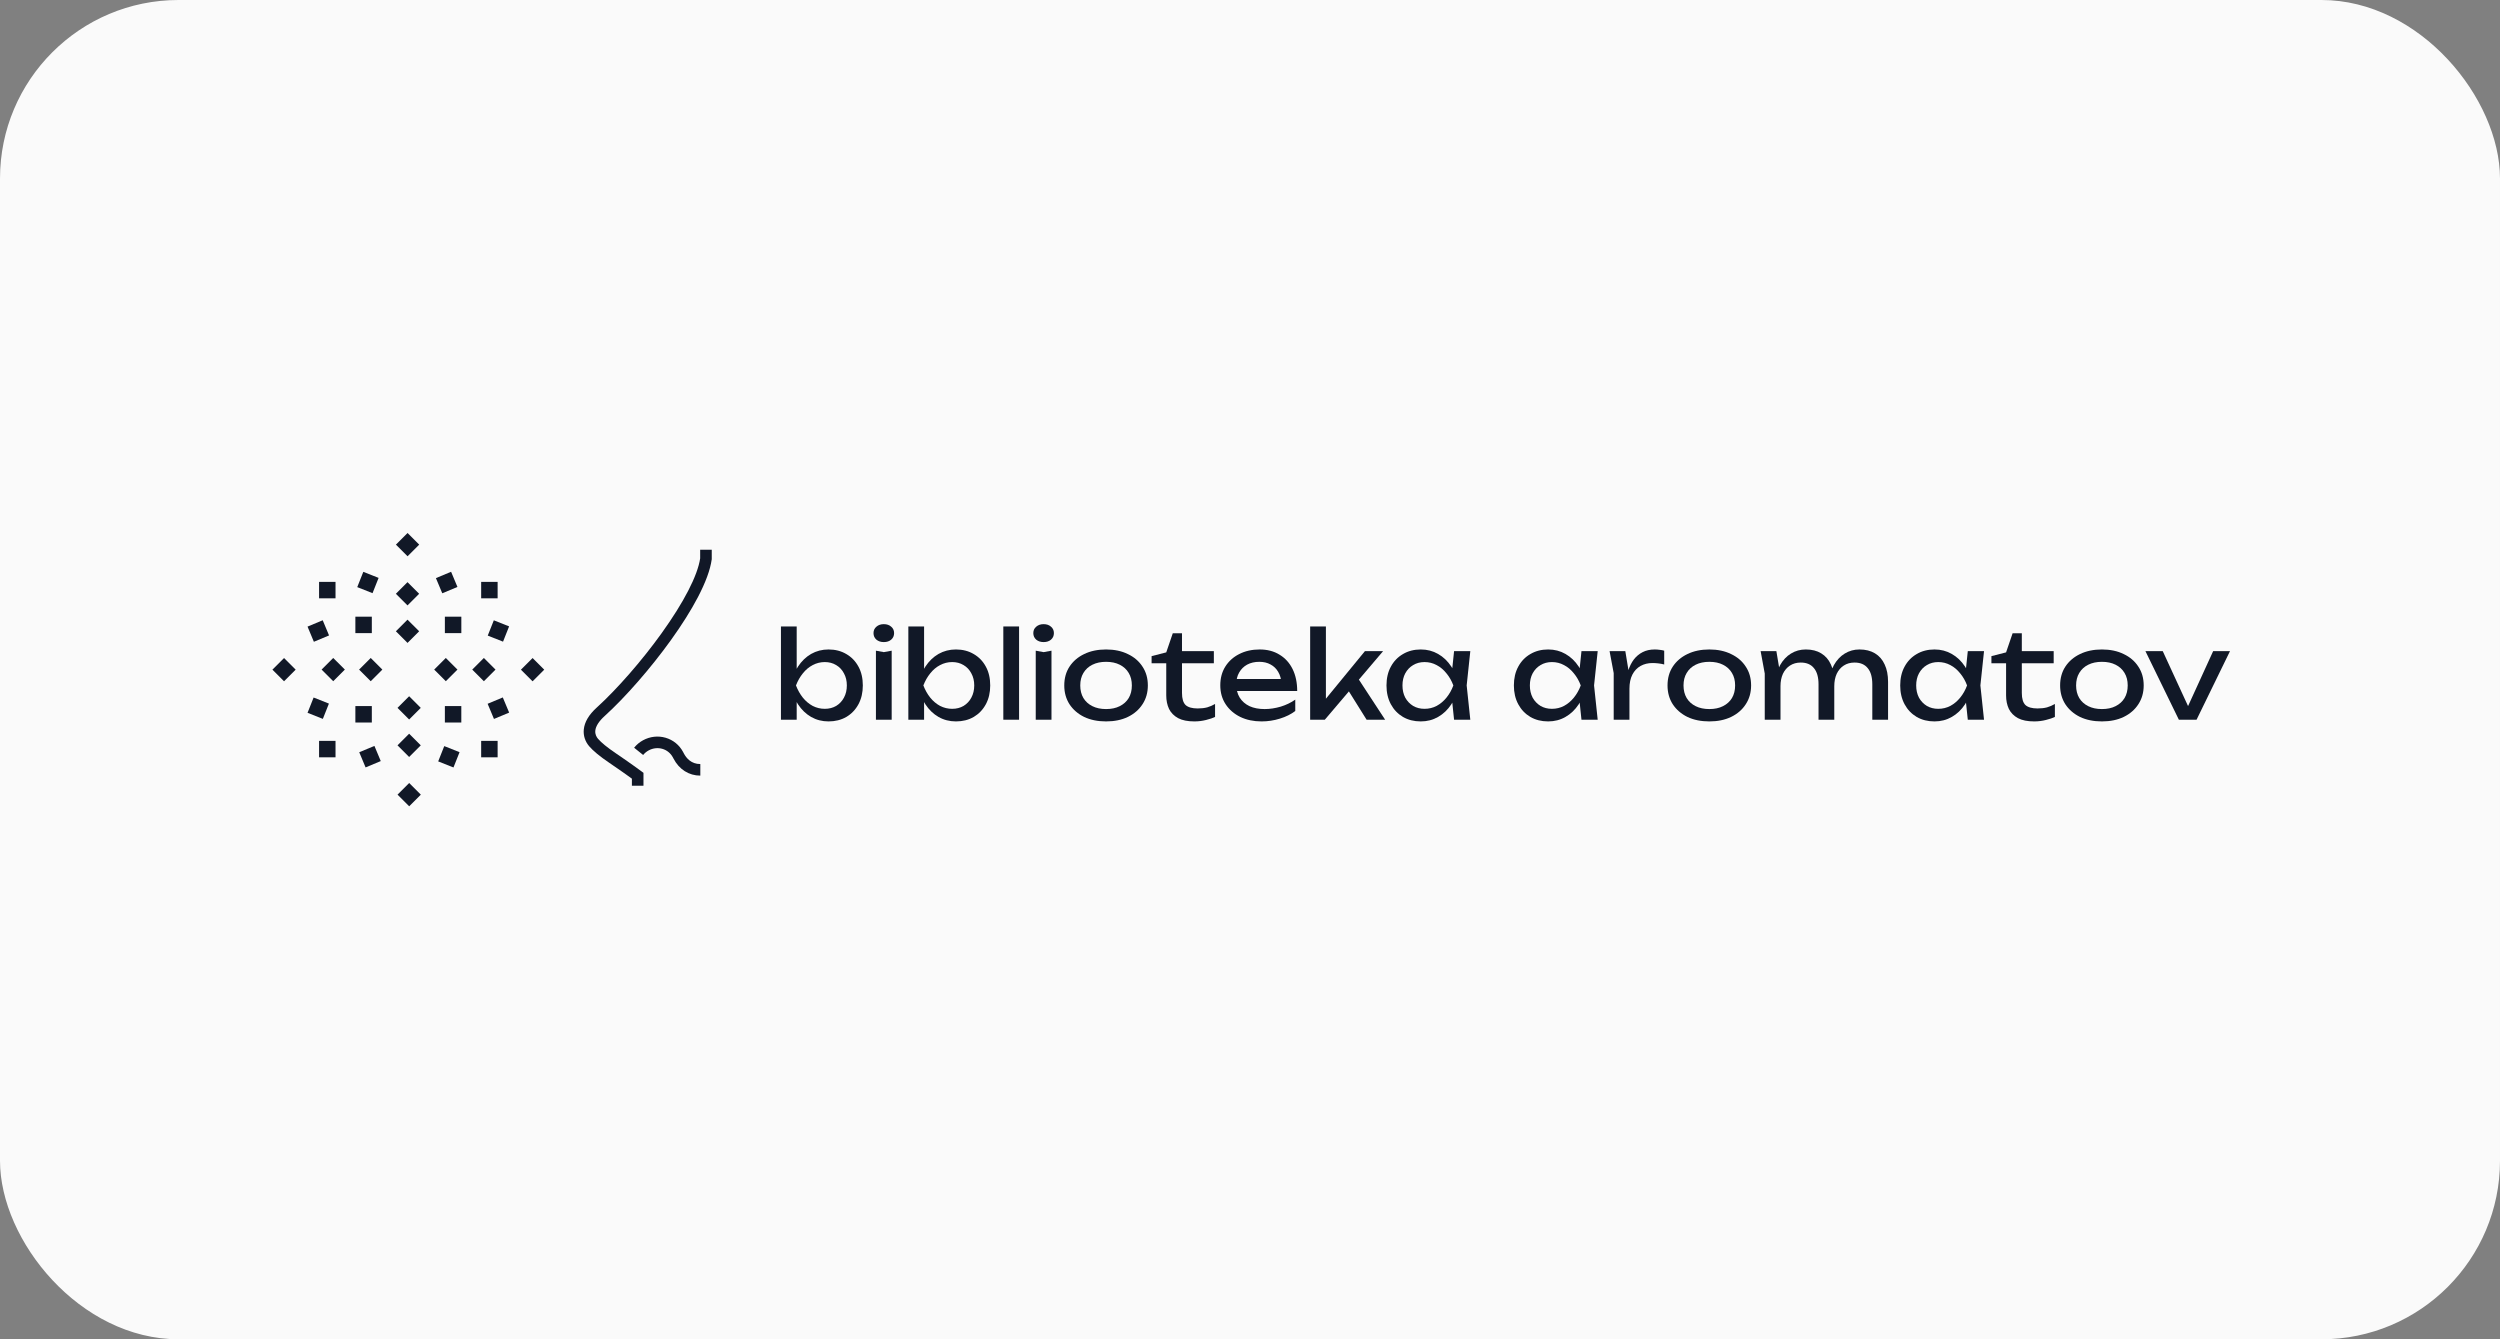 <?xml version="1.0" encoding="UTF-8"?> <svg xmlns="http://www.w3.org/2000/svg" width="560" height="300" viewBox="0 0 560 300" fill="none"><rect x="0" y="0" width="560" height="300" fill="#808080" stroke="none"/><rect width="560" height="300" rx="40" fill="#FAFAFA"></rect><g clip-path="url(#clip0_515_281)"><path d="M83.288 138.136H79.604V141.82H83.288V138.136Z" fill="#111827"></path><path d="M75.157 130.341H71.473V134.025H75.157V130.341Z" fill="#111827"></path><path d="M91.282 130.402L88.677 133.008L91.283 135.612L93.888 133.007L91.282 130.402Z" fill="#111827"></path><path d="M91.294 119.389L88.686 121.998L91.294 124.606L93.902 121.998L91.294 119.389Z" fill="#111827"></path><path d="M91.283 138.802L88.678 141.407L91.284 144.012L93.889 141.406L91.283 138.802Z" fill="#111827"></path><path d="M74.643 147.384L72.038 149.989L74.643 152.594L77.249 149.989L74.643 147.384Z" fill="#111827"></path><path d="M63.625 147.399L61.02 150.004L63.625 152.609L66.23 150.004L63.625 147.399Z" fill="#111827"></path><path d="M119.299 147.399L116.69 150.007L119.298 152.616L121.907 150.008L119.299 147.399Z" fill="#111827"></path><path d="M99.865 147.384L97.259 149.989L99.865 152.594L102.47 149.989L99.865 147.384Z" fill="#111827"></path><path d="M108.388 147.386L105.783 149.992L108.388 152.597L110.994 149.992L108.388 147.386Z" fill="#111827"></path><path d="M83.04 147.384L80.435 149.989L83.04 152.594L85.646 149.989L83.04 147.384Z" fill="#111827"></path><path d="M103.34 138.136H99.651V141.82H103.34V138.136Z" fill="#111827"></path><path d="M111.467 130.341H107.782V134.025H111.467V130.341Z" fill="#111827"></path><path d="M110.616 138.948L109.256 142.372L112.681 143.732L114.04 140.307L110.616 138.948Z" fill="#111827"></path><path d="M101.046 128.077L97.647 129.499L99.069 132.898L102.468 131.476L101.046 128.077Z" fill="#111827"></path><path d="M81.382 128.088L80.023 131.513L83.447 132.872L84.807 129.448L81.382 128.088Z" fill="#111827"></path><path d="M72.286 138.939L68.887 140.361L70.308 143.76L73.707 142.338L72.286 138.939Z" fill="#111827"></path><path d="M103.335 158.16H99.651V161.844H103.335V158.16Z" fill="#111827"></path><path d="M111.467 165.955H107.782V169.639H111.467V165.955Z" fill="#111827"></path><path d="M91.647 164.353L89.041 166.958L91.647 169.564L94.252 166.958L91.647 164.353Z" fill="#111827"></path><path d="M91.657 175.393L89.048 178.001L91.656 180.61L94.265 178.002L91.657 175.393Z" fill="#111827"></path><path d="M91.647 155.957L89.041 158.562L91.647 161.167L94.252 158.562L91.647 155.957Z" fill="#111827"></path><path d="M83.288 158.16H79.604V161.844H83.288V158.16Z" fill="#111827"></path><path d="M75.157 165.955H71.473V169.639H75.157V165.955Z" fill="#111827"></path><path d="M70.249 156.244L68.89 159.668L72.318 161.029L73.678 157.605L70.249 156.244Z" fill="#111827"></path><path d="M83.869 167.083L80.47 168.504L81.892 171.903L85.291 170.482L83.869 167.083Z" fill="#111827"></path><path d="M99.514 167.127L98.155 170.552L101.579 171.911L102.939 168.487L99.514 167.127Z" fill="#111827"></path><path d="M112.627 156.224L109.228 157.646L110.65 161.045L114.049 159.623L112.627 156.224Z" fill="#111827"></path><path d="M156.882 173.741C154.316 173.741 152.121 172.346 150.864 169.918L150.721 169.649C149.671 167.706 147.292 167.019 145.3 168.091C144.819 168.352 144.407 168.693 144.065 169.115L142.042 167.49C142.598 166.799 143.28 166.229 144.065 165.807C145.627 164.968 147.404 164.771 149.078 165.251C150.77 165.74 152.166 166.866 153.001 168.424L153.01 168.441L153.158 168.724C153.732 169.833 154.841 171.148 156.873 171.148V173.741H156.882Z" fill="#111827"></path><path d="M144.138 175.999H141.544V174.419C140.66 173.778 138.739 172.399 136.396 170.811C134.363 169.433 132.882 168.212 131.994 167.18C131.069 166.108 130.634 164.766 130.769 163.406C130.93 161.741 131.908 160.09 133.672 158.492C138.218 154.372 143.778 148 148.181 141.87C153.198 134.882 156.268 128.923 156.838 125.068V123.142H159.432V125.252L159.418 125.341C159.1 127.626 158.058 130.457 156.331 133.769C154.796 136.7 152.763 139.935 150.286 143.386C145.78 149.66 140.081 156.185 135.409 160.422C134.157 161.557 133.443 162.679 133.349 163.666C133.268 164.497 133.636 165.116 133.959 165.493C134.691 166.341 136.033 167.441 137.85 168.67C141.122 170.887 143.586 172.704 143.608 172.723L144.138 173.113V176.008V175.999Z" fill="#111827"></path><path d="M490.806 159.644H489.45L495.745 145.861H499.516L492.028 161.218H488.067L480.578 145.861H484.459L490.806 159.644Z" fill="#111827"></path><path d="M470.827 161.597C468.964 161.597 467.327 161.263 465.917 160.593C464.524 159.906 463.429 158.956 462.633 157.745C461.856 156.533 461.467 155.131 461.467 153.539C461.467 151.929 461.856 150.527 462.633 149.334C463.429 148.122 464.524 147.181 465.917 146.512C467.327 145.825 468.964 145.481 470.827 145.481C472.69 145.481 474.319 145.825 475.71 146.512C477.122 147.181 478.216 148.122 478.994 149.334C479.79 150.527 480.188 151.929 480.188 153.539C480.188 155.131 479.79 156.533 478.994 157.745C478.216 158.956 477.122 159.906 475.71 160.593C474.319 161.263 472.69 161.597 470.827 161.597ZM470.827 158.83C472.021 158.83 473.043 158.613 473.893 158.179C474.761 157.745 475.431 157.139 475.901 156.361C476.372 155.565 476.606 154.624 476.606 153.539C476.606 152.454 476.372 151.522 475.901 150.745C475.431 149.949 474.761 149.334 473.893 148.9C473.043 148.465 472.021 148.248 470.827 148.248C469.651 148.248 468.63 148.465 467.762 148.9C466.893 149.334 466.224 149.949 465.753 150.745C465.283 151.522 465.048 152.454 465.048 153.539C465.048 154.624 465.283 155.565 465.753 156.361C466.224 157.139 466.893 157.745 467.762 158.179C468.63 158.613 469.651 158.83 470.827 158.83Z" fill="#111827"></path><path d="M446.078 148.574V146.973L449.362 146.132L450.826 141.845H452.888V145.86H460.024V148.574H452.888V155.221C452.888 156.505 453.16 157.41 453.703 157.934C454.263 158.441 455.168 158.694 456.416 158.694C457.212 158.694 457.917 158.613 458.532 158.45C459.148 158.269 459.735 158.016 460.295 157.69V160.593C459.825 160.828 459.157 161.054 458.288 161.271C457.437 161.489 456.561 161.597 455.656 161.597C454.155 161.597 452.943 161.353 452.02 160.864C451.098 160.358 450.42 159.671 449.986 158.802C449.569 157.916 449.362 156.903 449.362 155.764V148.574H446.078Z" fill="#111827"></path><path d="M440.785 161.217L440.188 155.52L440.893 153.539L440.188 151.586L440.785 145.861H444.421L443.607 153.539L444.421 161.217H440.785ZM441.87 153.539C441.526 155.149 440.957 156.56 440.161 157.772C439.365 158.984 438.379 159.924 437.204 160.593C436.045 161.263 434.753 161.597 433.323 161.597C431.822 161.597 430.493 161.263 429.335 160.593C428.177 159.906 427.273 158.956 426.622 157.745C425.971 156.533 425.646 155.131 425.646 153.539C425.646 151.929 425.971 150.527 426.622 149.334C427.273 148.122 428.177 147.181 429.335 146.512C430.493 145.825 431.822 145.481 433.323 145.481C434.753 145.481 436.045 145.816 437.204 146.485C438.379 147.154 439.365 148.095 440.161 149.307C440.975 150.5 441.544 151.911 441.87 153.539ZM429.226 153.539C429.226 154.57 429.434 155.484 429.851 156.279C430.284 157.057 430.872 157.672 431.614 158.124C432.356 158.559 433.206 158.776 434.165 158.776C435.141 158.776 436.045 158.559 436.878 158.124C437.71 157.672 438.442 157.057 439.075 156.279C439.727 155.484 440.242 154.57 440.622 153.539C440.242 152.508 439.727 151.604 439.075 150.826C438.442 150.03 437.71 149.415 436.878 148.981C436.045 148.529 435.141 148.303 434.165 148.303C433.206 148.303 432.356 148.529 431.614 148.981C430.872 149.415 430.284 150.03 429.851 150.826C429.434 151.604 429.226 152.508 429.226 153.539Z" fill="#111827"></path><path d="M394.382 145.861H397.909L398.831 151.396V161.217H395.304V150.88L394.382 145.861ZM404.502 145.481C405.859 145.481 407.007 145.77 407.948 146.349C408.907 146.928 409.63 147.76 410.118 148.845C410.625 149.912 410.878 151.206 410.878 152.725V161.217H407.351V153.295C407.351 151.685 407.007 150.473 406.32 149.659C405.651 148.827 404.665 148.411 403.363 148.411C402.441 148.411 401.635 148.637 400.948 149.09C400.278 149.524 399.754 150.139 399.374 150.935C399.012 151.73 398.831 152.662 398.831 153.729L397.583 153.051C397.746 151.459 398.135 150.102 398.75 148.981C399.383 147.859 400.187 147 401.165 146.403C402.16 145.788 403.272 145.481 404.502 145.481ZM416.522 145.481C417.878 145.481 419.036 145.77 419.994 146.349C420.953 146.928 421.677 147.76 422.165 148.845C422.672 149.912 422.925 151.206 422.925 152.725V161.217H419.397V153.295C419.397 151.685 419.053 150.473 418.367 149.659C417.697 148.827 416.712 148.411 415.409 148.411C414.486 148.411 413.682 148.637 412.994 149.09C412.325 149.524 411.8 150.139 411.421 150.935C411.059 151.73 410.878 152.662 410.878 153.729L409.63 153.051C409.792 151.459 410.181 150.102 410.796 148.981C411.43 147.859 412.234 147 413.212 146.403C414.207 145.788 415.31 145.481 416.522 145.481Z" fill="#111827"></path><path d="M382.887 161.597C381.025 161.597 379.387 161.263 377.977 160.593C376.584 159.906 375.489 158.956 374.693 157.745C373.916 156.533 373.527 155.131 373.527 153.539C373.527 151.929 373.916 150.527 374.693 149.334C375.489 148.122 376.584 147.181 377.977 146.512C379.387 145.825 381.025 145.481 382.887 145.481C384.75 145.481 386.379 145.825 387.77 146.512C389.182 147.181 390.277 148.122 391.054 149.334C391.85 150.527 392.248 151.929 392.248 153.539C392.248 155.131 391.85 156.533 391.054 157.745C390.277 158.956 389.182 159.906 387.77 160.593C386.379 161.263 384.75 161.597 382.887 161.597ZM382.887 158.83C384.081 158.83 385.103 158.613 385.953 158.179C386.821 157.745 387.491 157.139 387.961 156.361C388.432 155.565 388.666 154.624 388.666 153.539C388.666 152.454 388.432 151.522 387.961 150.745C387.491 149.949 386.821 149.334 385.953 148.9C385.103 148.465 384.081 148.248 382.887 148.248C381.711 148.248 380.69 148.465 379.822 148.9C378.953 149.334 378.284 149.949 377.814 150.745C377.343 151.522 377.108 152.454 377.108 153.539C377.108 154.624 377.343 155.565 377.814 156.361C378.284 157.139 378.953 157.745 379.822 158.179C380.69 158.613 381.711 158.83 382.887 158.83Z" fill="#111827"></path><path d="M360.546 145.861H364.073L364.996 151.45V161.217H361.468V150.772L360.546 145.861ZM372.782 145.752V148.845C372.384 148.737 371.951 148.655 371.48 148.601C371.01 148.547 370.567 148.52 370.151 148.52C369.156 148.52 368.27 148.737 367.492 149.171C366.714 149.605 366.099 150.256 365.647 151.124C365.213 151.974 364.996 153.024 364.996 154.272L364.181 153.268C364.254 152.183 364.435 151.17 364.724 150.229C365.032 149.27 365.448 148.438 365.972 147.733C366.515 147.027 367.175 146.476 367.953 146.078C368.731 145.68 369.635 145.481 370.666 145.481C371.028 145.481 371.399 145.508 371.779 145.562C372.159 145.599 372.493 145.662 372.782 145.752Z" fill="#111827"></path><path d="M354.249 161.217L353.652 155.52L354.357 153.539L353.652 151.586L354.249 145.861H357.884L357.07 153.539L357.884 161.217H354.249ZM355.334 153.539C354.99 155.149 354.42 156.56 353.624 157.772C352.828 158.984 351.842 159.924 350.667 160.593C349.51 161.263 348.216 161.597 346.787 161.597C345.285 161.597 343.957 161.263 342.799 160.593C341.642 159.906 340.737 158.956 340.086 157.745C339.435 156.533 339.109 155.131 339.109 153.539C339.109 151.929 339.435 150.527 340.086 149.334C340.737 148.122 341.642 147.181 342.799 146.512C343.957 145.825 345.285 145.481 346.787 145.481C348.216 145.481 349.51 145.816 350.667 146.485C351.842 147.154 352.828 148.095 353.624 149.307C354.438 150.5 355.009 151.911 355.334 153.539ZM342.691 153.539C342.691 154.57 342.899 155.484 343.314 156.279C343.749 157.057 344.336 157.672 345.078 158.124C345.819 158.559 346.67 158.776 347.628 158.776C348.605 158.776 349.51 158.559 350.341 158.124C351.174 157.672 351.906 157.057 352.539 156.279C353.19 155.484 353.706 154.57 354.085 153.539C353.706 152.508 353.19 151.604 352.539 150.826C351.906 150.03 351.174 149.415 350.341 148.981C349.51 148.529 348.605 148.303 347.628 148.303C346.67 148.303 345.819 148.529 345.078 148.981C344.336 149.415 343.749 150.03 343.314 150.826C342.899 151.604 342.691 152.508 342.691 153.539Z" fill="#111827"></path><path d="M325.712 161.217L325.115 155.52L325.821 153.539L325.115 151.586L325.712 145.861H329.348L328.535 153.539L329.348 161.217H325.712ZM326.798 153.539C326.454 155.149 325.885 156.56 325.089 157.772C324.293 158.984 323.307 159.924 322.132 160.593C320.973 161.263 319.681 161.597 318.251 161.597C316.75 161.597 315.421 161.263 314.262 160.593C313.105 159.906 312.201 158.956 311.549 157.745C310.898 156.533 310.573 155.131 310.573 153.539C310.573 151.929 310.898 150.527 311.549 149.334C312.201 148.122 313.105 147.181 314.262 146.512C315.421 145.825 316.75 145.481 318.251 145.481C319.681 145.481 320.973 145.816 322.132 146.485C323.307 147.154 324.293 148.095 325.089 149.307C325.902 150.5 326.472 151.911 326.798 153.539ZM314.154 153.539C314.154 154.57 314.362 155.484 314.779 156.279C315.212 157.057 315.8 157.672 316.542 158.124C317.284 158.559 318.134 158.776 319.092 158.776C320.069 158.776 320.973 158.559 321.805 158.124C322.638 157.672 323.37 157.057 324.003 156.279C324.654 155.484 325.17 154.57 325.55 153.539C325.17 152.508 324.654 151.604 324.003 150.826C323.37 150.03 322.638 149.415 321.805 148.981C320.973 148.529 320.069 148.303 319.092 148.303C318.134 148.303 317.284 148.529 316.542 148.981C315.8 149.415 315.212 150.03 314.779 150.826C314.362 151.604 314.154 152.508 314.154 153.539Z" fill="#111827"></path><path d="M297.003 158.152L295.971 157.772L305.739 145.861H309.809L296.759 161.217H293.475V140.326H297.003V158.152ZM301.371 153.621L303.839 151.396L310.27 161.217H306.119L301.371 153.621Z" fill="#111827"></path><path d="M282.597 161.597C280.806 161.597 279.214 161.263 277.822 160.593C276.429 159.906 275.335 158.956 274.539 157.745C273.743 156.533 273.345 155.122 273.345 153.512C273.345 151.92 273.716 150.527 274.457 149.334C275.217 148.122 276.257 147.181 277.578 146.512C278.915 145.825 280.444 145.481 282.162 145.481C283.882 145.481 285.364 145.87 286.612 146.648C287.878 147.407 288.855 148.484 289.543 149.876C290.229 151.269 290.573 152.906 290.573 154.787H276.112V152.101H288.81L287.047 153.105C286.992 152.092 286.748 151.224 286.314 150.5C285.898 149.777 285.329 149.225 284.605 148.845C283.899 148.447 283.058 148.248 282.082 148.248C281.05 148.248 280.146 148.456 279.368 148.872C278.608 149.288 278.011 149.876 277.578 150.636C277.143 151.378 276.927 152.264 276.927 153.295C276.927 154.435 277.18 155.42 277.686 156.252C278.21 157.084 278.943 157.727 279.884 158.179C280.842 158.613 281.972 158.83 283.275 158.83C284.451 158.83 285.654 158.649 286.884 158.287C288.113 157.907 289.199 157.383 290.14 156.714V159.264C289.199 159.987 288.05 160.557 286.694 160.973C285.355 161.389 283.99 161.597 282.597 161.597Z" fill="#111827"></path><path d="M257.957 148.574V146.973L261.24 146.132L262.705 141.845H264.767V145.86H271.903V148.574H264.767V155.221C264.767 156.505 265.039 157.41 265.581 157.934C266.142 158.441 267.047 158.694 268.295 158.694C269.09 158.694 269.796 158.613 270.411 158.45C271.025 158.269 271.614 158.016 272.174 157.69V160.593C271.704 160.828 271.034 161.054 270.166 161.271C269.316 161.489 268.439 161.597 267.534 161.597C266.033 161.597 264.821 161.353 263.899 160.864C262.976 160.358 262.298 159.671 261.864 158.802C261.448 157.916 261.24 156.903 261.24 155.764V148.574H257.957Z" fill="#111827"></path><path d="M247.757 161.597C245.895 161.597 244.257 161.263 242.847 160.593C241.454 159.906 240.359 158.956 239.563 157.745C238.786 156.533 238.397 155.131 238.397 153.539C238.397 151.929 238.786 150.527 239.563 149.334C240.359 148.122 241.454 147.181 242.847 146.512C244.257 145.825 245.895 145.481 247.757 145.481C249.62 145.481 251.249 145.825 252.641 146.512C254.052 147.181 255.146 148.122 255.924 149.334C256.72 150.527 257.118 151.929 257.118 153.539C257.118 155.131 256.72 156.533 255.924 157.745C255.146 158.956 254.052 159.906 252.641 160.593C251.249 161.263 249.62 161.597 247.757 161.597ZM247.757 158.83C248.951 158.83 249.973 158.613 250.823 158.179C251.691 157.745 252.361 157.139 252.831 156.361C253.302 155.565 253.536 154.624 253.536 153.539C253.536 152.454 253.302 151.522 252.831 150.745C252.361 149.949 251.691 149.334 250.823 148.9C249.973 148.465 248.951 148.248 247.757 148.248C246.581 148.248 245.56 148.465 244.692 148.9C243.823 149.334 243.154 149.949 242.683 150.745C242.213 151.522 241.978 152.454 241.978 153.539C241.978 154.624 242.213 155.565 242.683 156.361C243.154 157.139 243.823 157.745 244.692 158.179C245.56 158.613 246.581 158.83 247.757 158.83Z" fill="#111827"></path><path d="M232.005 145.752L233.768 146.078L235.532 145.752V161.217H232.005V145.752ZM233.768 143.826C233.099 143.826 232.548 143.645 232.113 143.283C231.68 142.903 231.462 142.415 231.462 141.818C231.462 141.221 231.68 140.742 232.113 140.38C232.548 140 233.099 139.81 233.768 139.81C234.456 139.81 235.007 140 235.423 140.38C235.857 140.742 236.074 141.221 236.074 141.818C236.074 142.415 235.857 142.903 235.423 143.283C235.007 143.645 234.456 143.826 233.768 143.826Z" fill="#111827"></path><path d="M224.745 140.326H228.272V161.217H224.745V140.326Z" fill="#111827"></path><path d="M203.469 140.326H206.995V151.151L206.454 152.155V155.004L206.995 156.144V161.217H203.469V140.326ZM205.585 153.539C205.929 151.911 206.498 150.5 207.294 149.307C208.09 148.095 209.067 147.154 210.225 146.485C211.4 145.816 212.702 145.481 214.132 145.481C215.633 145.481 216.963 145.825 218.12 146.512C219.278 147.181 220.182 148.122 220.833 149.334C221.484 150.528 221.809 151.929 221.809 153.539C221.809 155.131 221.484 156.533 220.833 157.745C220.182 158.957 219.278 159.906 218.12 160.593C216.963 161.263 215.633 161.597 214.132 161.597C212.702 161.597 211.4 161.263 210.225 160.593C209.067 159.924 208.09 158.984 207.294 157.772C206.498 156.56 205.929 155.149 205.585 153.539ZM218.229 153.539C218.229 152.508 218.011 151.604 217.577 150.826C217.161 150.03 216.583 149.415 215.841 148.981C215.099 148.529 214.249 148.303 213.29 148.303C212.332 148.303 211.427 148.529 210.577 148.981C209.745 149.415 209.013 150.03 208.38 150.826C207.746 151.604 207.231 152.508 206.833 153.539C207.231 154.57 207.746 155.484 208.38 156.279C209.013 157.057 209.745 157.672 210.577 158.124C211.427 158.559 212.332 158.776 213.29 158.776C214.249 158.776 215.099 158.559 215.841 158.124C216.583 157.672 217.161 157.057 217.577 156.279C218.011 155.484 218.229 154.57 218.229 153.539Z" fill="#111827"></path><path d="M196.208 145.752L197.972 146.078L199.735 145.752V161.217H196.208V145.752ZM197.972 143.826C197.303 143.826 196.751 143.645 196.317 143.283C195.882 142.903 195.666 142.415 195.666 141.818C195.666 141.221 195.882 140.742 196.317 140.38C196.751 140 197.303 139.81 197.972 139.81C198.659 139.81 199.211 140 199.627 140.38C200.061 140.742 200.278 141.221 200.278 141.818C200.278 142.415 200.061 142.903 199.627 143.283C199.211 143.645 198.659 143.826 197.972 143.826Z" fill="#111827"></path><path d="M174.933 140.326H178.459V151.151L177.916 152.155V155.004L178.459 156.144V161.217H174.933V140.326ZM177.049 153.539C177.392 151.911 177.962 150.5 178.758 149.307C179.554 148.095 180.531 147.154 181.688 146.485C182.864 145.816 184.166 145.481 185.595 145.481C187.097 145.481 188.426 145.825 189.584 146.512C190.742 147.181 191.646 148.122 192.297 149.334C192.948 150.528 193.273 151.929 193.273 153.539C193.273 155.131 192.948 156.533 192.297 157.745C191.646 158.957 190.742 159.906 189.584 160.593C188.426 161.263 187.097 161.597 185.595 161.597C184.166 161.597 182.864 161.263 181.688 160.593C180.531 159.924 179.554 158.984 178.758 157.772C177.962 156.56 177.392 155.149 177.049 153.539ZM189.693 153.539C189.693 152.508 189.475 151.604 189.041 150.826C188.625 150.03 188.046 149.415 187.305 148.981C186.563 148.529 185.713 148.303 184.754 148.303C183.796 148.303 182.891 148.529 182.041 148.981C181.209 149.415 180.477 150.03 179.843 150.826C179.21 151.604 178.695 152.508 178.297 153.539C178.695 154.57 179.21 155.484 179.843 156.279C180.477 157.057 181.209 157.672 182.041 158.124C182.891 158.559 183.796 158.776 184.754 158.776C185.713 158.776 186.563 158.559 187.305 158.124C188.046 157.672 188.625 157.057 189.041 156.279C189.475 155.484 189.693 154.57 189.693 153.539Z" fill="#111827"></path></g><defs><clipPath id="clip0_515_281"><rect width="440" height="61.91" fill="white" transform="translate(60 119)"></rect></clipPath></defs></svg> 